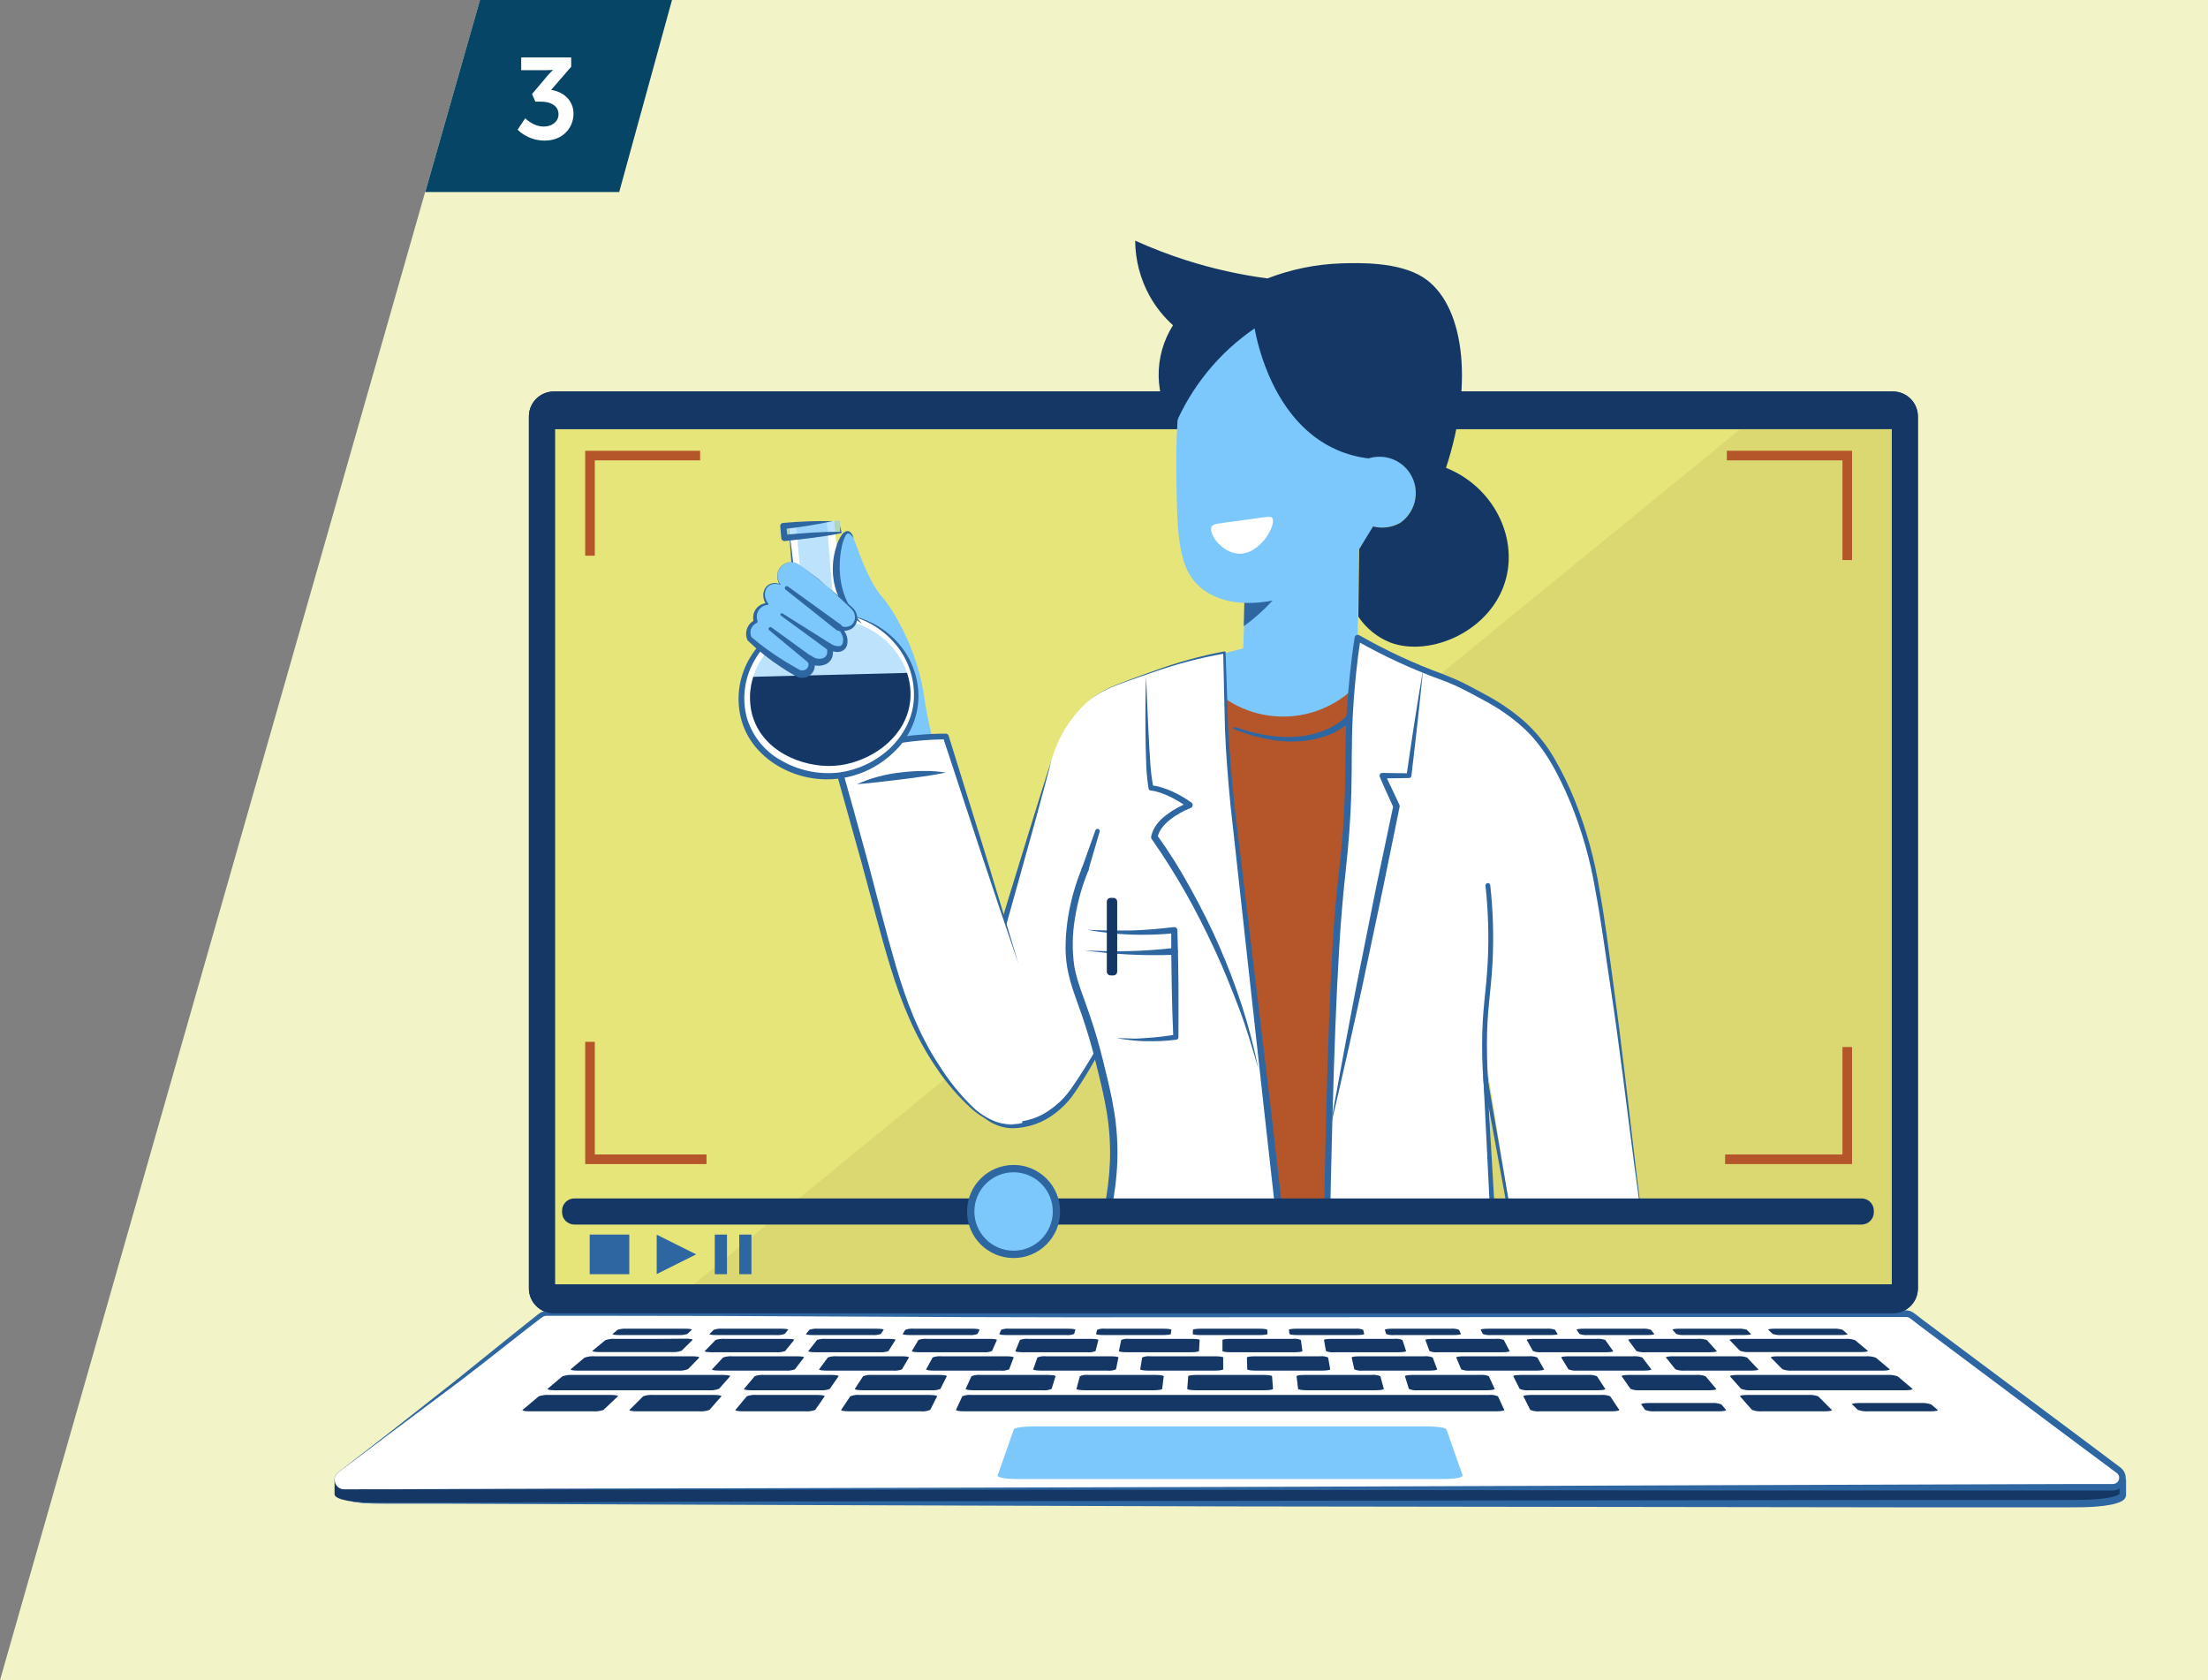 <svg width="460" height="350" viewBox="0 0 460 350" fill="none" xmlns="http://www.w3.org/2000/svg">
<rect x="0" y="0" width="460" height="350" fill="#808080" stroke="none"/>
<path d="M100 0H460V350H0L100 0Z" fill="#F3F3C8"/>
<mask id="mask0_34_34507" style="mask-type:alpha" maskUnits="userSpaceOnUse" x="0" y="0" width="460" height="350">
<path d="M100 0H460V350H0L100 0Z" fill="#F2F2F2"/>
</mask>
<g mask="url(#mask0_34_34507)">
<path d="M399.561 268.383V86.752C399.561 83.881 397.234 81.553 394.362 81.553L115.385 81.553C112.514 81.553 110.186 83.881 110.186 86.752V268.383C110.186 271.254 112.514 273.581 115.385 273.581H394.362C397.234 273.581 399.561 271.254 399.561 268.383Z" fill="#143765"/>
<path d="M394.145 89.38H115.612V267.542H394.145V89.38Z" fill="#E6E57A"/>
<path d="M144.526 267.542H394.136V89.38H362.556L144.526 267.542Z" fill="#DBD872"/>
<path d="M442.247 308.148H439.723V309.178L391.924 275.699C390.884 274.971 386.035 274.385 381.092 274.385H130.849C125.905 274.385 121.066 274.971 120.026 275.699L73.616 308.204H69.703V311.314C69.769 312.354 73.484 313.129 79.231 313.129H432.738C438.485 313.129 442.19 312.354 442.265 311.305L442.247 308.148Z" fill="#143765"/>
<path d="M69.703 308.204V311.314C69.807 311.806 70.346 312.004 70.771 312.184C71.232 312.342 71.702 312.468 72.18 312.562C73.136 312.74 74.102 312.866 75.072 312.94C76.963 313.091 78.947 313.091 80.894 313.072L92.568 313.025L115.905 312.94L162.589 312.77L255.956 312.637L349.323 312.515L396.007 312.458H419.344H431.018C432.974 312.458 434.883 312.458 436.793 312.307C437.744 312.235 438.691 312.109 439.628 311.928C440.067 311.841 440.5 311.724 440.923 311.579C441.102 311.505 441.276 311.42 441.443 311.324C441.566 311.248 441.594 311.135 441.557 311.324L442.247 310.662L441.557 311.352V308.195L442.247 308.875H439.723L440.413 308.195V309.225C440.414 309.314 440.398 309.402 440.365 309.485C440.331 309.567 440.282 309.643 440.22 309.706C440.157 309.769 440.083 309.819 440.001 309.854C439.919 309.888 439.831 309.906 439.742 309.906C439.6 309.905 439.462 309.863 439.345 309.783L405.544 286.011L397.094 280.075L392.869 277.098L391.81 276.36C391.725 276.304 391.621 276.219 391.565 276.19C391.504 276.146 391.437 276.111 391.366 276.086C391.205 276.02 391.016 275.963 390.827 275.897C390.022 275.691 389.204 275.537 388.379 275.434C384.985 275.042 381.568 274.887 378.152 274.971H367.812L285.163 274.858L202.524 274.725L161.199 274.564L140.537 274.479H130.206C128.486 274.479 126.765 274.564 125.055 274.716C124.194 274.801 123.344 274.895 122.493 275.037C121.637 275.137 120.804 275.377 120.026 275.746C120.8 275.372 121.63 275.126 122.484 275.018C123.334 274.867 124.194 274.763 125.045 274.678C126.765 274.508 128.486 274.423 130.206 274.394H140.537L161.199 274.319L202.524 274.158L285.163 274.016L367.812 273.912H378.143C381.614 273.817 385.088 273.962 388.54 274.347C389.423 274.456 390.298 274.623 391.158 274.848C391.393 274.915 391.624 274.997 391.848 275.094C391.978 275.149 392.104 275.212 392.226 275.283L392.5 275.472L393.559 276.219L397.794 279.177L406.3 285.094L440.167 308.771L439.09 309.329V308.299C439.09 308.118 439.161 307.945 439.289 307.818C439.417 307.69 439.59 307.618 439.77 307.618H442.247C442.428 307.621 442.601 307.695 442.728 307.824C442.856 307.953 442.927 308.127 442.927 308.308V311.465C442.927 311.648 442.854 311.824 442.725 311.953C442.596 312.083 442.42 312.155 442.237 312.155L442.927 311.494C442.901 311.723 442.822 311.944 442.695 312.138C442.569 312.331 442.399 312.493 442.199 312.609C441.947 312.763 441.681 312.892 441.405 312.997C440.915 313.175 440.413 313.317 439.902 313.422C438.919 313.617 437.925 313.753 436.925 313.828C434.959 313.998 432.974 313.998 431.036 313.998H419.363H396.026L349.342 313.932L255.975 313.809L162.608 313.507L115.924 313.337L92.587 313.242H80.913C78.976 313.242 77.019 313.242 75.082 313.063C74.108 312.958 73.142 312.79 72.189 312.562C71.712 312.481 71.241 312.365 70.781 312.212C70.356 312.032 69.836 311.834 69.694 311.314L69.703 308.204Z" fill="#2E66A1"/>
<path d="M71.726 310.246C71.312 310.256 70.906 310.135 70.565 309.899C70.225 309.664 69.968 309.326 69.831 308.935C69.694 308.545 69.685 308.12 69.805 307.724C69.925 307.328 70.167 306.98 70.497 306.73L93.56 289.045C99.912 284.177 106.292 278.893 112.644 274.035C112.992 273.763 113.422 273.617 113.863 273.619C151.388 273.572 188.875 273.95 226.39 273.903L397.094 273.685C397.531 273.683 397.957 273.826 398.304 274.092L441.368 306.229C441.698 306.478 441.941 306.825 442.062 307.22C442.184 307.615 442.178 308.039 442.045 308.43C441.912 308.822 441.659 309.161 441.322 309.401C440.985 309.64 440.581 309.767 440.167 309.764L71.726 310.246Z" fill="white"/>
<path d="M71.726 310.246C71.467 310.258 71.208 310.218 70.965 310.128C70.722 310.039 70.498 309.902 70.308 309.726C69.937 309.377 69.711 308.901 69.675 308.393C69.644 307.883 69.813 307.381 70.147 306.994C70.519 306.656 70.91 306.341 71.32 306.049L76.046 302.372C79.24 299.924 82.388 297.429 85.554 294.953L95.006 287.514L104.383 279.952L109.109 276.171L111.481 274.281L112.077 273.808C112.296 273.625 112.538 273.47 112.795 273.345C113.091 273.206 113.413 273.132 113.74 273.128H126.548H150.651C182.788 273.241 214.925 273.373 247.062 273.251L343.473 273.062L391.678 272.958H396.952C397.273 272.949 397.592 272.994 397.897 273.09C398.21 273.19 398.502 273.347 398.758 273.553L399.363 273.997L400.572 274.943L402.983 276.738L412.643 283.95L431.991 298.384L441.632 305.605C442.183 305.979 442.584 306.534 442.766 307.174C442.934 307.839 442.839 308.543 442.501 309.14C442.163 309.737 441.608 310.18 440.952 310.378C440.644 310.464 440.325 310.502 440.006 310.492H433.229H409.127H360.921L264.51 310.369L71.726 310.246ZM71.726 310.246L264.548 309.726L360.959 309.376L409.164 309.216L433.267 309.14H439.288H440.044C440.229 309.142 440.413 309.12 440.592 309.074C440.907 308.98 441.172 308.766 441.33 308.478C441.489 308.19 441.536 307.854 441.462 307.533C441.361 307.195 441.134 306.907 440.829 306.73L431.169 299.537L411.868 285.094L402.217 277.873L399.807 276.067L398.606 275.122L398.001 274.668C397.861 274.56 397.705 274.474 397.538 274.413C397.367 274.363 397.187 274.344 397.009 274.356H391.735H343.529L247.118 274.404C214.981 274.479 182.844 274.3 150.707 274.139L126.548 274.101H113.788C113.595 274.112 113.406 274.156 113.23 274.234C112.833 274.477 112.454 274.749 112.096 275.047L109.704 276.88L104.978 280.585C101.831 283.081 98.664 285.557 95.46 287.977L85.81 295.198C82.596 297.618 79.363 300 76.168 302.439L71.348 306.078C70.939 306.369 70.547 306.684 70.176 307.023C70.011 307.209 69.884 307.426 69.803 307.661C69.722 307.896 69.688 308.145 69.703 308.393C69.737 308.903 69.966 309.38 70.343 309.725C70.72 310.07 71.215 310.257 71.726 310.246Z" fill="#2E66A1"/>
<path d="M300.797 308.1H211.758C209.452 308.1 207.703 307.77 207.845 307.354L211.21 297.769C211.333 297.42 213.157 297.136 215.274 297.136H297.28C299.398 297.136 301.222 297.42 301.345 297.769L304.71 307.354C304.852 307.77 303.103 308.1 300.797 308.1Z" fill="#7CC7FB"/>
<path d="M134.941 286.417H119.27C118.547 286.373 117.823 286.48 117.143 286.729L114.118 289.281C113.901 289.461 114.534 289.612 115.536 289.612H147.73C148.446 289.668 149.164 289.554 149.828 289.281L152.087 286.729C152.248 286.559 151.586 286.417 150.613 286.417H134.941Z" fill="#143765"/>
<path d="M170.869 289.612H156.577C155.632 289.612 154.876 289.48 155.008 289.329L157.239 286.682C157.875 286.456 158.551 286.366 159.224 286.417H173.137C174.082 286.417 174.81 286.54 174.706 286.682L172.872 289.329C172.234 289.572 171.549 289.669 170.869 289.612Z" fill="#143765"/>
<path d="M194.007 289.612H179.716C178.771 289.612 177.995 289.48 178.09 289.329L179.82 286.682C180.423 286.456 181.068 286.366 181.71 286.417H195.624C196.569 286.417 197.325 286.54 197.249 286.682L195.917 289.329C195.312 289.573 194.657 289.67 194.007 289.612Z" fill="#143765"/>
<path d="M217.146 289.612H202.854C201.909 289.612 201.106 289.48 201.181 289.329L202.391 286.682C202.991 286.443 203.639 286.353 204.282 286.417H218.233C219.178 286.417 219.953 286.54 219.906 286.682L219.084 289.329C218.474 289.592 217.805 289.689 217.146 289.612Z" fill="#143765"/>
<path d="M263.423 289.612H249.132C248.139 289.612 247.336 289.48 247.345 289.328L247.544 286.682C247.544 286.54 248.357 286.417 249.321 286.417H263.234C264.179 286.417 265.002 286.54 265.011 286.682L265.21 289.328C265.219 289.48 264.416 289.612 263.423 289.612Z" fill="#143765"/>
<path d="M240.285 289.612H225.993C225.001 289.612 224.225 289.48 224.263 289.329L224.972 286.682C225.547 286.438 226.176 286.347 226.796 286.417H240.71C241.655 286.417 242.449 286.54 242.44 286.682L242.128 289.329C242.109 289.48 241.277 289.612 240.285 289.612Z" fill="#143765"/>
<path d="M286.562 289.612H272.27C271.325 289.612 270.446 289.48 270.437 289.329L270.115 286.682C270.115 286.54 270.881 286.417 271.845 286.417H285.758C286.379 286.347 287.007 286.438 287.583 286.682L288.291 289.329C288.339 289.48 287.554 289.612 286.562 289.612Z" fill="#143765"/>
<path d="M309.7 289.612H295.409C294.765 289.681 294.114 289.583 293.518 289.329L292.696 286.682C292.649 286.54 293.405 286.417 294.369 286.417H308.283C308.925 286.353 309.573 286.443 310.173 286.682L311.392 289.329C311.449 289.48 310.702 289.612 309.7 289.612Z" fill="#143765"/>
<path d="M332.839 289.612H318.548C317.885 289.676 317.217 289.579 316.6 289.329L315.268 286.682C315.192 286.54 315.929 286.417 316.893 286.417H330.807C331.449 286.366 332.094 286.456 332.697 286.682L334.427 289.329C334.569 289.48 333.841 289.612 332.839 289.612Z" fill="#143765"/>
<path d="M355.978 289.612H341.686C341.008 289.67 340.326 289.573 339.692 289.329L337.849 286.682C337.745 286.54 338.454 286.417 339.418 286.417H353.331C354.004 286.366 354.68 286.456 355.316 286.682L357.547 289.329C357.679 289.48 356.98 289.612 355.978 289.612Z" fill="#143765"/>
<path d="M145.669 293.998H132.72C131.68 293.998 130.981 293.866 131.151 293.705L133.987 290.869C134.662 290.629 135.38 290.533 136.095 290.586H148.713C149.715 290.586 150.424 290.709 150.282 290.869L147.806 293.705C147.123 293.954 146.394 294.053 145.669 293.998Z" fill="#143765"/>
<path d="M123.542 293.998H110.394C109.364 293.998 108.684 293.866 108.873 293.705L112.247 290.869C112.94 290.634 113.672 290.537 114.402 290.586H127.191C128.202 290.586 128.883 290.709 128.722 290.869L125.735 293.705C125.031 293.949 124.285 294.048 123.542 293.998Z" fill="#143765"/>
<path d="M167.749 293.998H154.847C153.808 293.998 153.08 293.866 153.222 293.705L155.575 290.869C156.232 290.623 156.936 290.526 157.636 290.586H170.179C171.19 290.586 171.918 290.709 171.804 290.869L169.829 293.705C169.166 293.957 168.456 294.057 167.749 293.998Z" fill="#143765"/>
<path d="M380.08 293.998H367.131C366.406 294.052 365.678 293.952 364.995 293.705L362.509 290.869C362.377 290.709 363.076 290.586 364.087 290.586H376.678C377.392 290.531 378.111 290.628 378.785 290.869L381.621 293.705C381.82 293.866 381.12 293.998 380.08 293.998Z" fill="#143765"/>
<path d="M357.963 293.998H344.815C344.105 294.059 343.391 293.959 342.726 293.705L341.932 292.561C341.818 292.391 342.556 292.268 343.577 292.268H356.545C357.254 292.207 357.968 292.307 358.634 292.561L359.579 293.705C359.721 293.865 358.993 293.998 357.963 293.998Z" fill="#143765"/>
<path d="M402.16 293.998H389.258C388.515 294.047 387.77 293.947 387.065 293.705L385.865 292.561C385.695 292.391 386.385 292.268 387.406 292.268H400.128C400.871 292.216 401.618 292.315 402.321 292.561L403.682 293.705C403.881 293.865 403.2 293.998 402.16 293.998Z" fill="#143765"/>
<path d="M191.767 293.998H176.918C175.888 293.998 175.132 293.865 175.245 293.705L177.135 290.869C177.772 290.619 178.458 290.522 179.139 290.586H193.544C194.546 290.586 195.302 290.708 195.227 290.869L193.79 293.705C193.15 293.967 192.455 294.068 191.767 293.998Z" fill="#143765"/>
<path d="M335.637 293.998H320.825C320.137 294.066 319.443 293.965 318.803 293.705L317.375 290.869C317.29 290.709 318.047 290.586 319.048 290.586H333.453C334.134 290.521 334.821 290.618 335.457 290.869L337.348 293.705C337.423 293.866 336.667 293.998 335.637 293.998Z" fill="#143765"/>
<path d="M377.613 286.417H361.904C360.959 286.417 360.269 286.559 360.43 286.729L362.689 289.281C363.353 289.554 364.071 289.668 364.787 289.612H396.981C397.983 289.612 398.616 289.461 398.398 289.281L395.374 286.729C394.695 286.478 393.97 286.371 393.247 286.417H377.613Z" fill="#143765"/>
<path d="M134.034 282.532H123.816C123.12 282.49 122.422 282.589 121.765 282.825L118.93 285.207C118.731 285.378 119.345 285.519 120.31 285.519H141.303C141.998 285.572 142.696 285.465 143.344 285.207L145.669 282.825C145.821 282.665 145.187 282.532 144.252 282.532H134.034Z" fill="#143765"/>
<path d="M186.001 285.519H172.201C171.256 285.519 170.538 285.396 170.642 285.255L172.475 282.778C173.081 282.563 173.725 282.479 174.366 282.532H187.816C188.761 282.532 189.451 282.646 189.366 282.778L187.911 285.255C187.303 285.489 186.65 285.579 186.001 285.519Z" fill="#143765"/>
<path d="M163.647 285.519H149.847C148.902 285.519 148.212 285.397 148.344 285.255L150.651 282.778C151.259 282.574 151.901 282.491 152.541 282.533H165.991C166.937 282.533 167.608 282.646 167.494 282.778L165.604 285.255C164.978 285.482 164.311 285.572 163.647 285.519Z" fill="#143765"/>
<path d="M208.355 285.519H194.546C193.601 285.519 192.864 285.397 192.949 285.255L194.3 282.778C194.885 282.56 195.512 282.476 196.134 282.533H209.584C210.529 282.533 211.238 282.646 211.182 282.778L210.236 285.255C209.642 285.502 208.995 285.593 208.355 285.519Z" fill="#143765"/>
<path d="M230.7 285.519H216.9C215.955 285.519 215.199 285.396 215.246 285.255L216.125 282.778C216.692 282.553 217.305 282.469 217.912 282.533H231.362C232.307 282.533 233.035 282.646 233.006 282.778L232.505 285.255C231.937 285.499 231.315 285.591 230.7 285.519Z" fill="#143765"/>
<path d="M275.408 285.519H261.599C260.654 285.519 259.85 285.396 259.85 285.255L259.775 282.778C259.775 282.646 260.531 282.533 261.467 282.533H274.945C275.536 282.463 276.135 282.548 276.684 282.778L277.129 285.255C277.129 285.396 276.372 285.519 275.408 285.519Z" fill="#143765"/>
<path d="M253.054 285.519H239.254C238.309 285.519 237.525 285.396 237.543 285.255L237.95 282.778C238.499 282.548 239.098 282.463 239.689 282.533H253.139C254.085 282.533 254.841 282.646 254.831 282.778V285.255C254.803 285.396 254.018 285.519 253.054 285.519Z" fill="#143765"/>
<path d="M297.753 285.519H283.953C283.338 285.589 282.716 285.498 282.148 285.255L281.599 282.778C281.599 282.646 282.308 282.533 283.244 282.533H296.685C297.292 282.469 297.904 282.553 298.471 282.778L299.417 285.255C299.454 285.396 298.717 285.519 297.753 285.519Z" fill="#143765"/>
<path d="M320.107 285.519H306.307C305.665 285.59 305.015 285.499 304.417 285.255L303.386 282.778C303.33 282.646 304.039 282.533 304.984 282.533H318.434C319.056 282.476 319.683 282.56 320.268 282.778L321.667 285.255C321.79 285.397 321.071 285.519 320.107 285.519Z" fill="#143765"/>
<path d="M342.461 285.519H328.652C328.01 285.577 327.363 285.486 326.761 285.255L325.258 282.778C325.173 282.646 325.863 282.533 326.809 282.533H340.249C340.89 282.481 341.534 282.565 342.14 282.778L344.03 285.255C344.115 285.396 343.425 285.519 342.461 285.519Z" fill="#143765"/>
<path d="M364.806 285.519H351.006C350.342 285.572 349.675 285.482 349.049 285.255L347.074 282.778C346.96 282.646 347.631 282.532 348.577 282.532H362.018C362.673 282.485 363.332 282.569 363.955 282.778L366.309 285.255C366.441 285.396 365.77 285.519 364.806 285.519Z" fill="#143765"/>
<path d="M161.521 278.109H149.233C148.288 278.109 147.692 278.005 147.825 277.882L148.694 277.013C149.303 276.813 149.946 276.736 150.585 276.786H162.778C163.666 276.786 164.309 276.89 164.205 277.013L163.458 277.882C162.835 278.092 162.175 278.169 161.521 278.109Z" fill="#143765"/>
<path d="M141.34 278.109H128.996C128.051 278.109 127.484 278.005 127.635 277.882L128.665 277.013C129.276 276.823 129.917 276.746 130.556 276.786H142.749C143.637 276.786 144.252 276.89 144.129 277.013L143.184 277.882C142.588 278.069 141.963 278.146 141.34 278.109Z" fill="#143765"/>
<path d="M181.71 278.109H169.366C168.421 278.109 167.816 278.005 167.92 277.882L168.628 277.013C169.206 276.817 169.817 276.739 170.424 276.786H182.618C183.563 276.786 184.168 276.89 184.092 277.013L183.506 277.882C182.93 278.082 182.318 278.159 181.71 278.109Z" fill="#143765"/>
<path d="M201.9 278.109H189.555C188.61 278.109 187.977 278.005 188.062 277.882L188.61 277.013C189.173 276.811 189.773 276.734 190.368 276.786H202.561C203.45 276.786 204.13 276.89 204.064 277.013L203.648 277.882C203.089 278.085 202.492 278.163 201.9 278.109Z" fill="#143765"/>
<path d="M242.269 278.109H229.916C228.97 278.109 228.309 278.005 228.347 277.882L228.564 277.013C229.095 276.803 229.669 276.725 230.237 276.786H242.44C243.328 276.786 244.037 276.89 244.028 277.013L243.924 277.882C243.914 278.005 243.167 278.109 242.269 278.109Z" fill="#143765"/>
<path d="M222.08 278.109H209.726C208.781 278.109 208.138 278.005 208.195 277.882L208.582 277.013C209.127 276.806 209.713 276.728 210.293 276.786H222.486C223.432 276.786 224.074 276.89 224.036 277.013L223.781 277.882C223.24 278.09 222.657 278.168 222.08 278.109Z" fill="#143765"/>
<path d="M262.45 278.109H250.105C249.16 278.109 248.479 278.005 248.489 277.882L248.546 277.013C248.546 276.89 249.283 276.786 250.181 276.786H262.374C263.319 276.786 264 276.89 264.009 277.013L264.066 277.882C264.075 278.005 263.357 278.109 262.45 278.109Z" fill="#143765"/>
<path d="M282.639 278.109H270.285C269.387 278.109 268.641 278.005 268.631 277.882L268.527 277.013C268.527 276.89 269.227 276.786 270.115 276.786H282.318C282.886 276.725 283.46 276.803 283.991 277.013L284.208 277.882C284.246 278.005 283.537 278.109 282.639 278.109Z" fill="#143765"/>
<path d="M302.819 278.109H290.475C289.898 278.17 289.314 278.092 288.774 277.882L288.509 277.013C288.509 276.89 289.161 276.786 290.059 276.786H302.252C302.835 276.729 303.424 276.807 303.972 277.013L304.351 277.882C304.407 278.005 303.727 278.109 302.819 278.109Z" fill="#143765"/>
<path d="M323.009 278.109H310.655C310.066 278.164 309.471 278.087 308.916 277.882L308.491 277.012C308.424 276.89 309.105 276.786 309.993 276.786H322.205C322.798 276.734 323.395 276.811 323.954 277.012L324.502 277.882C324.578 278.005 323.907 278.109 323.009 278.109Z" fill="#143765"/>
<path d="M343.189 278.109H330.845C330.24 278.161 329.631 278.083 329.058 277.882L328.472 277.013C328.387 276.89 329.039 276.786 329.937 276.786H342.13C342.738 276.738 343.349 276.815 343.926 277.013L344.635 277.882C344.739 278.005 344.096 278.109 343.189 278.109Z" fill="#143765"/>
<path d="M363.369 278.109H351.025C350.408 278.155 349.787 278.078 349.201 277.882L348.444 277.013C348.34 276.89 348.983 276.786 349.872 276.786H362.065C362.688 276.742 363.314 276.819 363.908 277.013L364.778 277.882C364.91 278.005 364.277 278.109 363.369 278.109Z" fill="#143765"/>
<path d="M383.559 278.109H371.214C370.576 278.152 369.934 278.075 369.324 277.882L368.379 277.013C368.256 276.89 368.87 276.786 369.759 276.786H381.961C382.6 276.746 383.241 276.823 383.852 277.013L384.882 277.882C385.071 278.005 384.457 278.109 383.559 278.109Z" fill="#143765"/>
<path d="M379.542 282.532H370.354C369.409 282.532 368.785 282.665 368.946 282.825L371.309 285.207C371.96 285.465 372.661 285.571 373.36 285.519H392.264C393.209 285.519 393.843 285.378 393.644 285.207L390.808 282.825C390.152 282.589 389.454 282.49 388.757 282.532H379.542Z" fill="#143765"/>
<path d="M137.957 278.903H128.07C127.403 278.86 126.734 278.953 126.104 279.177L123.457 281.37C123.268 281.521 123.873 281.653 124.809 281.653H140.017C140.691 281.699 141.368 281.603 142.002 281.37L144.271 279.139C144.431 278.988 143.817 278.865 142.909 278.865L137.957 278.903Z" fill="#143765"/>
<path d="M183.26 281.691H169.905C168.959 281.691 168.298 281.578 168.402 281.445L170.216 279.13C170.806 278.932 171.43 278.855 172.05 278.903H185.066C186.011 278.903 186.644 279.007 186.559 279.13L185.094 281.445C184.508 281.659 183.882 281.743 183.26 281.691Z" fill="#143765"/>
<path d="M161.634 281.691H148.288C147.342 281.691 146.7 281.578 146.832 281.445L149.091 279.13C149.702 278.937 150.343 278.86 150.981 278.903H163.997C164.942 278.903 165.557 279.007 165.453 279.13L163.562 281.445C162.944 281.662 162.287 281.746 161.634 281.691Z" fill="#143765"/>
<path d="M204.858 281.691H191.512C190.567 281.691 189.896 281.578 189.971 281.446L191.342 279.13C191.914 278.927 192.523 278.85 193.128 278.903H206.144C207.089 278.903 207.741 279.007 207.684 279.13L206.664 281.446C206.089 281.666 205.471 281.75 204.858 281.691Z" fill="#143765"/>
<path d="M226.475 281.691H213.129C212.184 281.691 211.484 281.578 211.541 281.446L212.486 279.13C213.041 278.922 213.636 278.844 214.225 278.903H227.241C228.186 278.903 228.857 279.007 228.829 279.13L228.243 281.446C227.684 281.677 227.076 281.762 226.475 281.691Z" fill="#143765"/>
<path d="M269.709 281.691H256.362C255.417 281.691 254.671 281.578 254.68 281.445V279.13C254.68 279.007 255.417 278.903 256.334 278.903H269.35C269.917 278.838 270.493 278.916 271.023 279.13L271.335 281.445C271.382 281.578 270.645 281.691 269.709 281.691Z" fill="#143765"/>
<path d="M248.092 281.691H234.746C233.8 281.691 233.082 281.578 233.11 281.446L233.583 279.13C234.123 278.917 234.707 278.84 235.284 278.903H248.3C249.245 278.903 249.935 279.007 249.926 279.13L249.793 281.446C249.784 281.578 249.028 281.691 248.092 281.691Z" fill="#143765"/>
<path d="M291.326 281.691H277.979C277.388 281.759 276.789 281.674 276.24 281.446L275.834 279.13C275.834 279.007 276.524 278.903 277.441 278.903H290.456C291.039 278.844 291.628 278.922 292.176 279.13L292.932 281.446C292.98 281.578 292.252 281.691 291.326 281.691Z" fill="#143765"/>
<path d="M312.933 281.691H299.587C298.983 281.753 298.374 281.669 297.81 281.446L296.95 279.13C296.902 279.007 297.602 278.903 298.519 278.903H311.525C312.123 278.848 312.727 278.925 313.292 279.13L314.502 281.446C314.568 281.578 313.869 281.691 312.933 281.691Z" fill="#143765"/>
<path d="M334.55 281.691H321.204C320.585 281.748 319.961 281.664 319.379 281.446L318.075 279.13C317.999 279.007 318.68 278.903 319.597 278.903H332.603C333.217 278.852 333.835 278.93 334.418 279.13L336.072 281.446C336.166 281.578 335.486 281.691 334.55 281.691Z" fill="#143765"/>
<path d="M356.167 281.691H342.82C342.18 281.745 341.535 281.661 340.93 281.445L339.219 279.13C339.125 279.007 339.777 278.903 340.684 278.903H353.681C354.32 278.854 354.962 278.931 355.571 279.13L357.66 281.445C357.755 281.578 357.102 281.691 356.167 281.691Z" fill="#143765"/>
<path d="M370.647 278.903H361.743C360.798 278.903 360.222 279.026 360.363 279.177L362.471 281.37C363.099 281.603 363.769 281.699 364.437 281.653H387.746C388.691 281.653 389.287 281.521 389.098 281.37L386.479 279.177C385.846 278.955 385.174 278.861 384.504 278.903H370.647Z" fill="#143765"/>
<path d="M311.648 293.998H200.907C199.868 293.998 199.092 293.865 199.168 293.705L200.472 290.869C201.091 290.612 201.763 290.514 202.429 290.586H310.126C310.791 290.514 311.464 290.612 312.082 290.869L313.387 293.705C313.462 293.865 312.687 293.998 311.648 293.998Z" fill="#143765"/>
<path d="M283.216 102.32C283.096 112.503 282.976 122.682 282.857 132.859C284.5 134.197 286.269 135.372 288.14 136.366C289.063 136.857 290.009 137.302 290.976 137.699C290.976 139.088 290.626 147.926 283.414 153.767C280.369 156.198 276.693 157.71 272.818 158.125C266.423 156.881 260.59 153.633 256.164 148.852C253.212 145.591 251.017 141.718 249.737 137.51L259.009 135.052L259.765 114.05L283.216 102.32Z" fill="#7CC7FB"/>
<path d="M259.34 121.158C260.55 120.893 261.816 120.571 263.121 120.212C265.735 119.427 268.28 118.428 270.73 117.225C269.18 120.1 267.275 122.768 265.058 125.165C263.265 127.128 261.272 128.898 259.113 130.449L259.34 121.158Z" fill="#2E66A1"/>
<path d="M284.114 141.082C282.266 143.447 279.941 145.395 277.289 146.799C274.637 148.203 271.719 149.032 268.725 149.23C265.731 149.429 262.728 148.994 259.914 147.953C257.1 146.913 254.537 145.289 252.393 143.19C257.434 182.889 262.494 222.587 267.573 262.286L276.354 262.22C282.195 230.562 288.027 198.91 293.849 167.265L284.114 141.082Z" fill="#B5562A"/>
<path d="M281.76 149.93C280.152 151.488 278.214 152.663 276.089 153.37C274.018 154.06 271.853 154.426 269.671 154.457H268.055L266.438 154.315L265.635 154.24L264.841 154.098L263.262 153.814C262.213 153.578 261.183 153.285 260.153 153.011L257.128 151.952C257.094 151.942 257.063 151.924 257.036 151.901C257.009 151.878 256.987 151.85 256.971 151.818C256.955 151.786 256.946 151.752 256.943 151.716C256.941 151.681 256.946 151.645 256.958 151.612C256.981 151.548 257.029 151.495 257.091 151.465C257.153 151.435 257.224 151.43 257.289 151.451L260.313 152.397C261.334 152.623 262.355 152.888 263.385 153.077L264.945 153.294L265.72 153.408L266.495 153.455L268.064 153.54L269.624 153.484C271.686 153.387 273.721 152.969 275.654 152.245C276.608 151.88 277.523 151.421 278.386 150.875C279.227 150.351 279.994 149.715 280.664 148.984L280.711 148.928C280.839 148.786 281.019 148.7 281.21 148.69C281.401 148.679 281.588 148.744 281.732 148.871C281.803 148.934 281.861 149.01 281.903 149.096C281.944 149.182 281.968 149.275 281.973 149.369C281.979 149.464 281.965 149.56 281.933 149.649C281.902 149.739 281.852 149.821 281.788 149.892L281.76 149.93Z" fill="#2E66A1"/>
<path d="M219.178 157.992C213.891 176.046 208.601 194.096 203.308 212.143C197.854 221.217 201.796 231.416 207.958 233.769C212.76 235.66 219.707 232.985 223.781 226.794C229.639 218.275 234.04 208.843 236.806 198.882C239.793 188.012 242.014 179.978 238.044 171.934C233.252 162.274 222.666 158.947 219.178 157.992Z" fill="white"/>
<path d="M219.178 157.992C217.997 162.548 216.739 167.076 215.511 171.622L211.73 185.205C210.463 189.732 209.206 194.269 207.892 198.778L203.941 212.37C203.925 212.423 203.903 212.473 203.875 212.521C202.344 215.1 201.504 218.03 201.437 221.028C201.414 222.51 201.592 223.989 201.966 225.423C202.358 226.847 202.967 228.202 203.771 229.44C204.515 230.687 205.554 231.731 206.797 232.481C208.04 233.231 209.448 233.664 210.898 233.741C213.879 233.726 216.773 232.73 219.131 230.905C220.35 230.024 221.444 228.981 222.382 227.805C223.328 226.633 224.159 225.319 225.01 224.024C226.699 221.447 228.274 218.788 229.736 216.047C231.163 213.315 232.505 210.527 233.687 207.663C234.868 204.799 235.899 201.888 236.816 198.92C235.315 204.958 233.169 210.817 230.417 216.396C229.037 219.185 227.524 221.916 225.88 224.554C225.048 225.877 224.235 227.181 223.28 228.476C222.308 229.75 221.17 230.888 219.896 231.86C217.326 233.882 214.159 234.996 210.889 235.026C209.216 234.992 207.584 234.509 206.163 233.628C204.758 232.755 203.564 231.584 202.665 230.196C201.767 228.841 201.082 227.355 200.633 225.792C200.216 224.226 200.01 222.611 200.019 220.99C200.116 217.754 201.051 214.598 202.732 211.831L202.656 211.982L206.682 198.466C208.006 193.957 209.405 189.468 210.775 184.968L214.925 171.48C216.342 167 217.694 162.472 219.178 157.992Z" fill="#2E66A1"/>
<path d="M179.007 158.124C177.901 157.037 176.89 156.036 175.992 155.109C175.094 154.183 173.988 153.077 172.816 151.839C172.06 151.054 171.407 150.355 170.925 149.807C171.354 132.793 172.538 124.188 174.479 123.993C175.15 123.927 175.907 124.882 176.767 126.829C174.591 123.771 173.615 120.02 174.026 116.29C174.338 114.106 175.377 110.845 176.634 110.826C177.891 110.807 178.355 114.494 180.926 119.796C183.326 124.759 184.101 123.842 187.003 129.163C189.6 133.75 191.406 138.741 192.344 143.927C192.523 145.043 192.712 146.602 193.223 149.173C193.809 152.179 194.452 154.618 194.905 156.234L179.007 158.124Z" fill="#7CC7FB"/>
<path d="M197.051 153.417C193.833 153.438 190.621 153.687 187.438 154.164C182.849 154.854 178.345 156.02 173.997 157.642C175.5 162.822 177.466 169.713 179.668 177.851C185.803 200.678 188.034 212.2 196.9 224.364C202.004 231.368 206.219 234.365 210.52 234.289C211.348 234.277 212.171 234.156 212.968 233.93L212.184 200.772C207.13 184.987 202.086 169.202 197.051 153.417Z" fill="white"/>
<path d="M212.174 200.772L208.176 189.004L204.234 177.218L196.455 153.588L197.051 154.013C189.257 154.084 181.537 155.527 174.243 158.276L174.659 157.435C176.738 164.725 178.771 172.025 180.755 179.335C182.703 186.66 184.536 194.014 186.654 201.254C188.771 208.495 191.474 215.584 195.633 221.879C197.623 225.08 199.998 228.025 202.703 230.65C204.068 231.948 205.673 232.966 207.429 233.646C209.209 234.295 211.144 234.388 212.978 233.911C211.147 234.488 209.184 234.488 207.354 233.911C205.544 233.269 203.878 232.28 202.448 231C199.618 228.437 197.121 225.528 195.019 222.342C190.69 216.047 187.797 208.882 185.567 201.642C183.336 194.401 181.502 187.019 179.498 179.722L173.383 157.86C173.338 157.692 173.357 157.513 173.435 157.358C173.514 157.203 173.647 157.082 173.808 157.019C181.248 154.273 189.111 152.852 197.041 152.822C197.172 152.824 197.299 152.867 197.405 152.945C197.51 153.023 197.588 153.132 197.627 153.257L205 176.972L208.611 188.863L212.174 200.772Z" fill="#2E66A1"/>
<path d="M255.55 152.056C255.181 145.26 255.096 139.655 255.077 135.922C250.257 136.797 245.515 138.061 240.899 139.702C233.394 142.368 229.556 143.54 226.532 146.234C221.248 150.894 216.872 159.467 218.715 168.531C219.774 173.392 222.349 177.79 226.069 181.093C223.98 186.124 222.842 191.498 222.713 196.944C222.581 204.733 225.643 207.54 228.895 220.678C230.379 226.652 231.541 231.217 231.91 236.747C232.401 245.458 230.971 254.17 227.723 262.267H267.554C263.017 221.378 259.69 191.793 257.846 177.265C257.402 173.616 256.211 164.448 255.55 152.056Z" fill="white"/>
<path d="M226.74 181.348C225.438 184.513 224.508 187.818 223.97 191.197C223.382 194.542 223.331 197.959 223.819 201.32C224.405 204.619 225.804 207.814 226.91 211.122C228.06 214.426 229.045 217.786 229.859 221.189C230.691 224.563 231.541 227.956 232.099 231.435C232.67 234.914 232.898 238.44 232.78 241.964C232.485 249.01 231.018 255.958 228.441 262.522L227.723 261.473H267.554L266.826 262.296L263.3 230.745L259.822 199.222L256.344 167.652C255.843 162.378 255.398 157.094 255.2 151.801L254.831 135.922L255.105 136.148C250.092 137.018 245.16 138.305 240.36 139.995C237.959 140.837 235.54 141.631 233.167 142.538C230.765 143.37 228.526 144.614 226.551 146.215C228.517 144.576 230.757 143.297 233.167 142.434C235.53 141.489 237.893 140.648 240.332 139.778C245.121 138.007 250.05 136.641 255.068 135.695C255.097 135.688 255.127 135.687 255.157 135.693C255.186 135.698 255.214 135.71 255.239 135.726C255.264 135.743 255.285 135.765 255.301 135.791C255.317 135.816 255.328 135.845 255.332 135.874L255.88 151.725C256.164 157 256.599 162.274 257.147 167.529L260.928 199.042L264.709 230.574L268.329 262.163C268.35 262.356 268.295 262.549 268.174 262.702C268.054 262.854 267.879 262.952 267.686 262.976H267.591H227.761C227.555 262.976 227.358 262.894 227.212 262.749C227.067 262.604 226.985 262.407 226.985 262.201C226.985 262.107 227.004 262.013 227.042 261.927C229.548 255.525 230.966 248.749 231.239 241.879C231.351 238.456 231.127 235.031 230.568 231.652C230.02 228.268 229.169 224.913 228.337 221.538C227.505 218.164 226.56 214.875 225.435 211.604C224.311 208.334 222.959 205.111 222.335 201.547C222.04 199.78 221.932 197.987 222.014 196.197C222.078 194.43 222.251 192.669 222.534 190.923C223.109 187.436 224.083 184.027 225.435 180.762C225.519 180.601 225.66 180.476 225.83 180.413C226.001 180.35 226.189 180.354 226.357 180.422C226.525 180.491 226.662 180.62 226.74 180.785C226.818 180.949 226.831 181.137 226.778 181.31L226.74 181.348Z" fill="#2E66A1"/>
<path d="M343.312 262.532C340.259 242.569 338.406 221.954 335.353 202.039C333.406 187.407 331.506 176.773 328.529 169.183C324.37 158.578 320.967 154.117 317.186 150.705C313.651 147.548 310.069 145.705 306.024 143.549C301.175 140.978 298.528 140.591 291.987 137.576C288.008 135.685 284.86 134.022 282.866 132.85C282.393 135.997 281.76 140.761 281.363 146.593C280.891 153.559 281.051 157.642 280.938 163.172C280.749 173.465 279.785 180.28 279.265 185.413C278.32 194.95 277.11 215.111 276.363 262.192H270.852H311.496C310.992 249.318 310.494 236.444 310.003 223.571C312.063 236.425 314.127 249.277 316.194 262.125C326.166 262.286 333.283 262.409 343.312 262.532Z" fill="white"/>
<path d="M343.312 262.532C341.28 249.734 339.748 236.87 338.085 224.034C337.244 217.616 336.384 211.198 335.401 204.799C334.418 198.4 333.605 191.982 332.395 185.63C331.349 179.267 329.586 173.042 327.139 167.076C324.644 161.178 321.667 155.308 316.818 151.121C314.399 149.031 311.744 147.232 308.906 145.761C307.498 144.996 306.071 144.221 304.634 143.502C303.197 142.784 301.742 142.169 300.239 141.612C294.108 139.385 288.176 136.643 282.507 133.417L283.452 132.954C282.649 138.266 282.11 143.625 281.826 149.022C281.543 154.419 281.675 159.779 281.524 165.204C281.373 170.63 280.947 176.036 280.352 181.414C279.756 186.793 279.321 192.124 279 197.483C278.357 208.249 277.989 219.043 277.677 229.837C277.365 240.632 277.138 251.416 276.949 262.211C276.949 262.379 276.882 262.54 276.764 262.658C276.645 262.777 276.484 262.844 276.316 262.844H270.805V261.568L311.449 261.662L310.91 262.239L309.02 224.185C309.015 224.132 309.02 224.078 309.037 224.027C309.053 223.976 309.08 223.93 309.116 223.89C309.151 223.85 309.195 223.818 309.243 223.795C309.292 223.773 309.345 223.761 309.398 223.76C309.497 223.753 309.595 223.783 309.673 223.844C309.752 223.905 309.805 223.993 309.823 224.09L316.374 262.097L316.185 261.936L343.312 262.532ZM343.312 262.532L316.137 262.362C316.092 262.362 316.047 262.346 316.013 262.317C315.978 262.287 315.955 262.246 315.948 262.201L308.973 224.27L309.785 224.185L311.988 262.211C311.993 262.354 311.943 262.494 311.848 262.601C311.753 262.708 311.62 262.775 311.477 262.787L270.834 262.882C270.666 262.882 270.505 262.815 270.386 262.696C270.267 262.577 270.2 262.416 270.2 262.248C270.2 262.08 270.267 261.917 270.385 261.797C270.504 261.677 270.665 261.608 270.834 261.606L276.344 261.558L275.701 262.192C275.862 251.397 276.061 240.594 276.354 229.799C276.647 219.005 276.987 208.202 277.601 197.398C277.923 192.01 278.348 186.594 278.991 181.235C279.633 175.876 280.03 170.516 280.191 165.166C280.352 159.816 280.191 154.382 280.531 148.956C280.872 143.531 281.391 138.143 282.214 132.784C282.225 132.7 282.253 132.62 282.296 132.547C282.339 132.475 282.397 132.411 282.464 132.361C282.532 132.311 282.609 132.275 282.691 132.255C282.773 132.235 282.858 132.231 282.942 132.245C283.022 132.254 283.099 132.28 283.168 132.32C288.766 135.525 294.625 138.247 300.683 140.459C302.195 141.045 303.708 141.687 305.182 142.425C306.657 143.162 308.018 143.937 309.492 144.722C312.396 146.254 315.111 148.119 317.583 150.279C320.033 152.493 322.124 155.072 323.784 157.926C325.425 160.748 326.859 163.686 328.075 166.716C330.499 172.763 332.234 179.063 333.245 185.498C334.418 191.887 335.202 198.324 336.081 204.723C336.96 211.122 337.773 217.569 338.529 224.005C340.07 236.832 341.44 249.715 343.312 262.532Z" fill="#2E66A1"/>
<path d="M238.772 140.865C238.933 144.75 239.056 148.635 239.273 152.51C239.377 154.448 239.462 156.385 239.604 158.323C239.698 160.226 239.923 162.121 240.275 163.994L239.774 163.597C240.571 163.661 241.358 163.82 242.118 164.07C242.854 164.296 243.574 164.571 244.273 164.892C244.973 165.204 245.644 165.573 246.315 165.951C246.986 166.329 247.61 166.754 248.205 167.18C248.301 167.244 248.378 167.334 248.426 167.438C248.475 167.543 248.494 167.659 248.481 167.774C248.469 167.889 248.425 167.999 248.355 168.09C248.284 168.182 248.19 168.253 248.082 168.295C247.315 168.605 246.566 168.961 245.842 169.363C245.123 169.769 244.434 170.227 243.782 170.733C243.144 171.223 242.575 171.795 242.09 172.435C241.628 173.034 241.305 173.728 241.145 174.467L241.022 173.928C243.639 177.55 246.016 181.339 248.139 185.271C250.294 189.165 252.298 193.154 254.075 197.228C255.852 201.301 257.431 205.479 258.801 209.714C260.158 213.945 261.276 218.249 262.147 222.606C260.909 218.343 259.671 214.1 258.092 209.96C256.514 205.82 254.878 201.717 253.007 197.719C251.135 193.721 249.16 189.77 246.977 185.932C244.793 182.095 242.449 178.371 239.925 174.77C239.874 174.696 239.839 174.613 239.821 174.525C239.803 174.437 239.803 174.347 239.821 174.259C240.028 173.309 240.444 172.418 241.041 171.65C241.605 170.935 242.263 170.299 242.997 169.76C243.707 169.212 244.459 168.722 245.247 168.295C246.028 167.864 246.836 167.485 247.667 167.161L247.534 168.229C246.929 167.803 246.324 167.406 245.701 167.028C245.077 166.65 244.434 166.3 243.81 165.998C243.186 165.696 242.496 165.403 241.816 165.166C241.16 164.932 240.483 164.768 239.793 164.675H239.717C239.612 164.663 239.514 164.618 239.436 164.547C239.357 164.476 239.304 164.381 239.283 164.278C238.975 162.326 238.804 160.355 238.772 158.38C238.697 156.433 238.652 154.485 238.64 152.538C238.602 148.644 238.621 144.75 238.772 140.865Z" fill="#2E66A1"/>
<path d="M296.477 139.457C296.127 143.162 295.702 146.858 295.314 150.553C294.927 154.249 294.464 157.945 294.038 161.641C294.025 161.758 293.97 161.866 293.883 161.946C293.796 162.026 293.684 162.072 293.566 162.075L288.036 162.161L288.566 161.329C289.577 163.427 290.551 165.544 291.543 167.652C291.596 167.774 291.612 167.909 291.59 168.04L288.178 184.76L284.662 201.434C283.518 207.001 282.242 212.54 281.023 218.088C280.393 220.867 279.763 223.64 279.132 226.406C278.499 229.176 277.856 231.945 277.185 234.705C277.648 231.869 278.131 229.1 278.66 226.302C279.189 223.504 279.662 220.716 280.201 217.918C281.269 212.341 282.28 206.746 283.424 201.188L286.77 184.467L290.286 167.794V168.181C289.341 166.064 288.339 163.956 287.45 161.82C287.419 161.751 287.401 161.676 287.399 161.6C287.397 161.523 287.41 161.447 287.437 161.376C287.464 161.305 287.505 161.24 287.558 161.185C287.611 161.13 287.673 161.085 287.743 161.055C287.822 161.025 287.905 161.009 287.989 161.007L293.518 161.092L293.027 161.527C293.575 157.85 294.095 154.164 294.672 150.497C295.248 146.829 295.844 143.124 296.477 139.457Z" fill="#2E66A1"/>
<path d="M197.07 160.941C193.96 161.584 190.898 161.953 187.816 162.359L183.204 162.898C181.663 163.068 180.122 163.257 178.534 163.361C181.421 162.071 184.492 161.245 187.637 160.913C189.205 160.719 190.783 160.615 192.363 160.601C193.939 160.579 195.513 160.692 197.07 160.941Z" fill="#2E66A1"/>
<path d="M225.388 180.857L228.224 172.936C228.269 172.831 228.352 172.747 228.456 172.7C228.56 172.652 228.677 172.645 228.786 172.679C228.895 172.713 228.988 172.786 229.046 172.884C229.104 172.982 229.125 173.098 229.103 173.21L226.74 181.291C226.714 181.383 226.67 181.468 226.611 181.542C226.552 181.617 226.479 181.679 226.396 181.725C226.313 181.771 226.222 181.8 226.127 181.811C226.033 181.822 225.938 181.814 225.846 181.788C225.755 181.762 225.67 181.718 225.596 181.659C225.521 181.6 225.459 181.527 225.413 181.444C225.367 181.361 225.338 181.27 225.327 181.175C225.316 181.081 225.324 180.986 225.35 180.895L225.388 180.857Z" fill="#2E66A1"/>
<path d="M226.551 193.683C228.063 193.759 229.566 193.825 231.078 193.834C232.591 193.844 234.093 193.834 235.596 193.834C238.602 193.74 241.589 193.494 244.566 193.126C244.737 193.104 244.908 193.15 245.045 193.255C245.181 193.359 245.271 193.513 245.294 193.683V193.768C245.398 197.483 245.483 201.198 245.511 204.922C245.54 208.646 245.511 212.351 245.511 216.075C245.512 216.201 245.466 216.323 245.383 216.417C245.299 216.512 245.183 216.572 245.058 216.586C242.989 216.845 240.904 216.949 238.819 216.897C237.78 216.897 236.74 216.803 235.71 216.699C234.679 216.595 233.649 216.425 232.628 216.274C233.668 216.274 234.698 216.274 235.719 216.34C236.74 216.406 237.78 216.293 238.801 216.226C240.844 216.104 242.88 215.868 244.897 215.517L244.434 216.066C244.27 212.342 244.16 208.624 244.103 204.912C244.028 201.198 243.999 197.473 243.999 193.759L244.727 194.402C241.693 194.704 238.643 194.799 235.596 194.685C234.084 194.638 232.562 194.524 231.059 194.354C229.556 194.184 228.035 193.976 226.551 193.683Z" fill="#2E66A1"/>
<path d="M244.699 198.891C238.382 199.14 232.055 198.824 225.795 197.946C232.056 198.352 238.342 198.193 244.576 197.473C244.766 197.452 244.957 197.507 245.107 197.627C245.257 197.747 245.353 197.921 245.374 198.111C245.396 198.302 245.341 198.493 245.221 198.643C245.101 198.793 244.927 198.889 244.736 198.91L244.699 198.891Z" fill="#2E66A1"/>
<path d="M231.39 203.192H231.948C232.392 203.192 232.751 202.832 232.751 202.388V187.842C232.751 187.398 232.392 187.038 231.948 187.038H231.39C230.946 187.038 230.587 187.398 230.587 187.842V202.388C230.587 202.832 230.946 203.192 231.39 203.192Z" fill="#143765"/>
<path d="M154.753 148.597C153.193 140.761 157.967 132.358 166.284 129.305L164.328 109.456L173.78 108.511L175.67 127.963C184.536 129.211 190.992 136.725 190.879 145.033C190.746 154.353 182.372 160.667 174.564 161.565C166.417 162.529 156.577 157.822 154.753 148.597Z" fill="white"/>
<path d="M175.699 127.982C179.944 128.472 183.875 130.459 186.786 133.587C189.754 136.744 191.387 140.927 191.342 145.26C191.296 147.439 190.807 149.586 189.905 151.57C189.003 153.554 187.707 155.334 186.096 156.801C182.939 159.82 178.88 161.723 174.539 162.218C170.199 162.713 165.815 161.773 162.059 159.542C160.179 158.439 158.516 157 157.154 155.298C155.802 153.576 154.835 151.584 154.318 149.457C153.302 145.178 154.016 140.671 156.303 136.914C158.556 133.202 162.027 130.385 166.124 128.946L165.868 129.343C165.575 126.035 165.311 122.726 165.056 119.409C164.8 116.091 164.526 112.792 164.299 109.456C164.725 112.755 165.112 116.072 165.5 119.362C165.887 122.651 166.284 125.978 166.644 129.267C166.652 129.353 166.632 129.438 166.588 129.511C166.544 129.585 166.477 129.642 166.398 129.674C162.539 131.134 159.305 133.886 157.248 137.462C155.17 140.989 154.543 145.184 155.5 149.164C156.022 151.113 156.933 152.936 158.177 154.524C159.421 156.113 160.973 157.434 162.74 158.408C166.275 160.46 170.363 161.355 174.432 160.97C178.502 160.499 182.316 158.744 185.321 155.96C186.803 154.575 188.026 152.936 188.931 151.12C189.834 149.294 190.337 147.296 190.406 145.26C190.536 141.099 189.08 137.045 186.332 133.918C183.583 130.767 179.824 128.668 175.699 127.982Z" fill="#2E66A1"/>
<path opacity="0.5" d="M156.634 148.587C154.819 141.253 159.469 132.973 167.683 130.317L165.868 109.342L172.249 108.719L173.874 129.012C183.326 129.551 190.189 137.425 189.669 145.468C189.139 153.748 181.001 159.098 173.77 159.561C167.192 159.949 158.59 156.47 156.634 148.587Z" fill="#7CC7FB"/>
<path d="M156.634 148.587C158.59 156.47 167.173 159.93 173.77 159.523C181.001 159.06 189.139 153.71 189.669 145.43C189.77 143.649 189.53 141.865 188.96 140.175L156.936 140.988C156.145 143.446 156.041 146.074 156.634 148.587Z" fill="#143765"/>
<path opacity="0.5" d="M163.43 112.08L175.188 110.921L174.94 108.409L163.182 109.569L163.43 112.08Z" fill="#7CC7FB"/>
<path d="M173.544 108.548C170.14 109.281 166.702 109.836 163.241 110.212L163.817 109.513L164.082 112.017L163.354 111.422C165.32 111.233 167.277 111.072 169.252 110.949C171.228 110.826 173.184 110.76 175.169 110.77L175.028 110.94C175.028 110.477 175.028 109.995 175.028 109.541C175.132 109.995 175.235 110.486 175.321 110.911C175.325 110.93 175.325 110.949 175.321 110.968C175.318 110.987 175.311 111.005 175.3 111.021C175.289 111.037 175.276 111.05 175.26 111.061C175.244 111.071 175.226 111.078 175.207 111.082C173.317 111.479 171.322 111.781 169.366 112.027C167.409 112.273 165.453 112.509 163.496 112.707C163.322 112.726 163.147 112.675 163.011 112.565C162.875 112.455 162.787 112.295 162.768 112.121L162.551 109.607C162.538 109.441 162.591 109.276 162.699 109.148C162.807 109.021 162.961 108.941 163.127 108.927C166.591 108.626 170.067 108.5 173.544 108.548Z" fill="#2E66A1"/>
<path d="M177.873 112.121C177.632 111.74 177.309 111.417 176.927 111.176C176.578 111.006 176.341 111.271 176.115 111.658C175.717 112.484 175.44 113.363 175.292 114.267C174.937 116.097 174.845 117.969 175.018 119.825C175.176 121.671 175.646 123.476 176.408 125.165C177.211 126.889 178.269 128.482 179.546 129.891C177.832 128.855 176.405 127.405 175.396 125.676C174.37 123.922 173.743 121.962 173.562 119.938C173.379 117.925 173.594 115.895 174.196 113.965C174.464 112.983 174.906 112.058 175.5 111.233C175.686 111.005 175.922 110.824 176.19 110.704C176.343 110.63 176.515 110.603 176.683 110.627C176.851 110.65 177.008 110.723 177.135 110.836C177.495 111.188 177.75 111.633 177.873 112.121Z" fill="#2E66A1"/>
<path d="M166.029 117.32C165.438 117.068 164.781 117.017 164.159 117.176C163.536 117.335 162.984 117.695 162.586 118.2C162.189 118.705 161.97 119.326 161.961 119.969C161.953 120.611 162.157 121.238 162.541 121.753C162.128 121.577 161.677 121.512 161.231 121.563C160.786 121.615 160.361 121.781 159.999 122.046C159.511 122.546 159.225 123.208 159.195 123.906C159.166 124.603 159.395 125.287 159.838 125.827C159.439 125.859 159.051 125.973 158.698 126.161C158.345 126.35 158.035 126.609 157.787 126.923C157.523 127.296 157.349 127.724 157.279 128.175C157.208 128.626 157.243 129.087 157.381 129.523C157.048 129.661 156.748 129.867 156.499 130.127C156.25 130.388 156.058 130.697 155.934 131.035C155.819 131.368 155.771 131.722 155.794 132.074C155.817 132.426 155.909 132.77 156.067 133.086C157.641 134.5 159.298 135.82 161.029 137.037C162.715 138.222 164.474 139.302 166.294 140.27C166.695 140.572 167.2 140.702 167.697 140.632C168.194 140.562 168.643 140.297 168.945 139.896C169.247 139.495 169.378 138.99 169.308 138.493C169.238 137.996 168.973 137.547 168.572 137.245C169.109 137.738 169.815 138.005 170.543 137.99C171.272 137.976 171.967 137.682 172.485 137.169C172.715 136.804 172.856 136.389 172.897 135.959C172.938 135.529 172.878 135.095 172.721 134.693C173.127 134.991 173.611 135.166 174.114 135.196C174.617 135.226 175.118 135.11 175.557 134.863C176.36 134.173 176.36 132.179 174.753 130.704C175.229 130.95 175.769 131.04 176.298 130.962C176.827 130.884 177.318 130.642 177.702 130.269C177.923 129.999 178.088 129.688 178.187 129.354C178.286 129.019 178.317 128.669 178.279 128.322C178.242 127.975 178.135 127.64 177.966 127.335C177.797 127.03 177.57 126.761 177.296 126.545C175.283 124.655 173.09 122.764 170.68 120.874C169.123 119.626 167.573 118.442 166.029 117.32Z" fill="#7CC7FB"/>
<path d="M166.029 117.32C165.438 117.075 164.784 117.029 164.165 117.189C163.545 117.349 162.995 117.707 162.598 118.209C162.205 118.708 161.991 119.326 161.991 119.962C161.991 120.598 162.205 121.215 162.598 121.715C162.604 121.721 162.609 121.727 162.612 121.734C162.616 121.742 162.617 121.75 162.617 121.758C162.617 121.766 162.616 121.774 162.612 121.781C162.609 121.788 162.604 121.795 162.598 121.8C162.588 121.807 162.577 121.811 162.565 121.811C162.553 121.811 162.542 121.807 162.532 121.8C162.008 121.609 161.439 121.576 160.897 121.706C160.634 121.769 160.386 121.885 160.17 122.048C159.954 122.21 159.773 122.416 159.64 122.651C159.396 123.139 159.307 123.69 159.384 124.229C159.465 124.763 159.687 125.266 160.027 125.685C160.066 125.726 160.088 125.78 160.088 125.836C160.088 125.893 160.066 125.947 160.027 125.988C159.99 125.995 159.951 125.995 159.914 125.988C159.532 126.031 159.164 126.158 158.837 126.361C158.51 126.564 158.232 126.837 158.023 127.16C157.827 127.485 157.708 127.85 157.674 128.228C157.645 128.608 157.69 128.99 157.806 129.352C157.835 129.433 157.833 129.521 157.799 129.6C157.766 129.679 157.704 129.743 157.626 129.778C157.352 129.907 157.106 130.09 156.903 130.316C156.7 130.541 156.544 130.805 156.445 131.092C156.354 131.372 156.321 131.669 156.347 131.962C156.373 132.256 156.458 132.542 156.596 132.802L156.492 132.67C158.737 134.573 161.126 136.298 163.638 137.831C164.271 138.209 164.904 138.587 165.528 138.946L166.473 139.476L166.691 139.589L166.851 139.646C166.971 139.66 167.091 139.66 167.211 139.646C167.448 139.649 167.681 139.583 167.882 139.458C168.083 139.332 168.244 139.151 168.345 138.937C168.437 138.715 168.465 138.472 168.427 138.235C168.388 137.998 168.285 137.776 168.128 137.595C168.02 137.457 167.967 137.284 167.979 137.109C167.992 136.935 168.068 136.771 168.194 136.649C168.319 136.547 168.476 136.49 168.638 136.49C168.8 136.49 168.957 136.547 169.082 136.649C169.437 136.938 169.86 137.131 170.311 137.207C170.742 137.288 171.187 137.235 171.587 137.056C171.765 136.979 171.921 136.86 172.045 136.711C172.168 136.561 172.254 136.385 172.296 136.196C172.393 135.75 172.367 135.286 172.22 134.854C172.195 134.778 172.185 134.698 172.191 134.618C172.197 134.539 172.219 134.461 172.255 134.39C172.291 134.319 172.341 134.256 172.401 134.204C172.462 134.152 172.532 134.113 172.608 134.088C172.691 134.061 172.778 134.053 172.864 134.063C172.951 134.072 173.034 134.1 173.109 134.145C173.567 134.42 174.087 134.58 174.621 134.608C174.828 134.638 175.038 134.591 175.213 134.476C175.387 134.361 175.513 134.186 175.566 133.984C175.711 133.47 175.684 132.922 175.491 132.424C175.289 131.883 174.966 131.394 174.545 130.997C174.468 130.918 174.424 130.811 174.424 130.699C174.424 130.588 174.468 130.481 174.545 130.402C174.608 130.338 174.69 130.296 174.779 130.282C174.867 130.269 174.958 130.284 175.037 130.326C175.383 130.512 175.772 130.605 176.165 130.595C176.557 130.585 176.941 130.473 177.277 130.269C177.601 130.038 177.849 129.717 177.992 129.345C178.135 128.974 178.166 128.569 178.081 128.18C178.007 127.769 177.832 127.382 177.57 127.056C177.277 126.72 176.961 126.404 176.625 126.11L174.593 124.22C173.232 123.001 171.88 121.772 170.481 120.59L166.029 117.32ZM166.029 117.32L170.405 120.628C171.842 121.762 173.241 122.963 174.64 124.116L176.767 125.846C177.143 126.134 177.496 126.45 177.825 126.791C178.157 127.166 178.391 127.617 178.506 128.105C178.639 128.61 178.62 129.142 178.452 129.637C178.284 130.131 177.974 130.565 177.561 130.884C177.124 131.177 176.618 131.353 176.094 131.395C175.569 131.436 175.042 131.342 174.564 131.12L175.028 130.43C175.565 130.897 175.991 131.479 176.275 132.131C176.582 132.827 176.655 133.603 176.483 134.343C176.371 134.773 176.118 135.152 175.765 135.421C175.407 135.664 174.988 135.802 174.555 135.818C173.804 135.828 173.063 135.639 172.409 135.269L173.288 134.513C173.54 135.173 173.603 135.89 173.468 136.583C173.388 136.96 173.225 137.314 172.989 137.618C172.753 137.923 172.452 138.17 172.107 138.341C171.462 138.638 170.748 138.748 170.044 138.658C169.34 138.567 168.676 138.281 168.128 137.831L169.073 136.829C169.411 137.209 169.634 137.678 169.716 138.18C169.798 138.682 169.735 139.197 169.536 139.665C169.324 140.131 168.98 140.526 168.547 140.8C168.114 141.073 167.61 141.214 167.097 141.205C166.844 141.201 166.593 141.163 166.351 141.092L165.991 140.95L165.717 140.808L164.772 140.251C164.12 139.873 163.477 139.485 162.882 139.069C160.354 137.434 157.99 135.561 155.821 133.474C155.785 133.443 155.755 133.404 155.736 133.36C155.558 132.984 155.457 132.576 155.441 132.16C155.425 131.744 155.493 131.329 155.641 130.94C155.777 130.557 155.988 130.204 156.262 129.904C156.537 129.603 156.869 129.361 157.239 129.192L157.04 129.627C156.91 129.169 156.878 128.689 156.946 128.218C157.007 127.745 157.182 127.295 157.456 126.904C157.727 126.524 158.08 126.21 158.489 125.986C158.898 125.762 159.353 125.633 159.819 125.609L159.668 125.959C159.307 125.466 159.085 124.885 159.025 124.277C158.969 123.672 159.101 123.065 159.403 122.538C159.56 122.28 159.768 122.057 160.013 121.882C160.258 121.706 160.536 121.582 160.831 121.517C161.41 121.394 162.013 121.45 162.56 121.677L162.485 121.772C162.109 121.241 161.914 120.603 161.929 119.953C161.944 119.302 162.169 118.674 162.57 118.161C162.977 117.665 163.535 117.314 164.159 117.162C164.783 117.01 165.439 117.066 166.029 117.32Z" fill="#2E66A1"/>
<path d="M168.137 137.822L160.226 131.262C160.164 131.196 160.129 131.11 160.126 131.02C160.122 130.93 160.151 130.842 160.207 130.771C160.263 130.7 160.342 130.652 160.43 130.634C160.519 130.617 160.61 130.632 160.689 130.676L169.007 136.706C169.145 136.816 169.238 136.974 169.266 137.149C169.294 137.324 169.255 137.503 169.158 137.651C169.049 137.792 168.891 137.886 168.715 137.914C168.54 137.942 168.36 137.902 168.213 137.803C168.213 137.803 168.137 137.831 168.137 137.822Z" fill="#2E66A1"/>
<path d="M172.324 135.298L162.702 128.247C162.672 128.224 162.647 128.196 162.628 128.164C162.609 128.132 162.597 128.097 162.591 128.06C162.586 128.023 162.588 127.985 162.598 127.949C162.607 127.913 162.623 127.879 162.645 127.85C162.687 127.794 162.748 127.756 162.817 127.744C162.885 127.731 162.956 127.746 163.014 127.783L173.118 134.135C173.197 134.185 173.265 134.25 173.319 134.326C173.373 134.402 173.411 134.487 173.432 134.578C173.453 134.669 173.455 134.763 173.439 134.855C173.424 134.947 173.39 135.035 173.34 135.113C173.291 135.192 173.226 135.261 173.15 135.314C173.074 135.368 172.988 135.406 172.897 135.427C172.806 135.448 172.712 135.45 172.621 135.435C172.529 135.419 172.441 135.385 172.362 135.336L172.324 135.298Z" fill="#2E66A1"/>
<path d="M174.319 131.29L163.619 122.783C163.551 122.714 163.51 122.622 163.504 122.526C163.497 122.429 163.526 122.333 163.584 122.255C163.642 122.177 163.727 122.123 163.821 122.102C163.916 122.081 164.015 122.095 164.101 122.141L175.179 130.137C175.254 130.192 175.319 130.261 175.368 130.34C175.417 130.419 175.45 130.508 175.465 130.6C175.48 130.692 175.476 130.786 175.455 130.877C175.433 130.968 175.394 131.054 175.339 131.129C175.285 131.205 175.216 131.269 175.136 131.318C175.057 131.367 174.969 131.4 174.876 131.415C174.784 131.43 174.69 131.427 174.599 131.405C174.508 131.384 174.423 131.345 174.347 131.29H174.319Z" fill="#2E66A1"/>
<path d="M309.795 228.126C309.436 224.609 309.263 221.076 309.275 217.54C309.275 210.366 310.107 206.85 310.438 200.526C310.718 195.166 310.563 189.793 309.974 184.458" stroke="#2E66A1" stroke-linecap="round" stroke-linejoin="round"/>
<path d="M368.634 254.866H209.112V269.035H368.634V254.866Z" fill="#DBD872"/>
<path d="M394.362 81.553H115.385C114.006 81.553 112.684 82.101 111.709 83.076C110.734 84.051 110.186 85.373 110.186 86.752V268.383C110.186 269.761 110.734 271.084 111.709 272.059C112.684 273.034 114.006 273.581 115.385 273.581H394.362C395.741 273.581 397.064 273.034 398.038 272.059C399.013 271.084 399.561 269.761 399.561 268.383V86.752C399.561 85.373 399.013 84.051 398.038 83.076C397.064 82.101 395.741 81.553 394.362 81.553ZM394.136 267.541H115.612V89.38H394.136V267.541Z" fill="#143765"/>
<path d="M286.061 109.664C283.523 114.704 279.554 118.882 274.652 121.677C268.036 125.354 256.845 127.906 250.256 122.5C245.37 118.492 245.2 111.497 245.067 97.698C244.978 88.827 245.708 79.968 247.251 71.232C251.589 67.441 257.074 65.217 262.828 64.918C274.388 64.606 286.874 73.217 287.961 84.105C288.246 88.092 287.253 92.065 285.125 95.448C286.847 94.904 288.707 94.995 290.369 95.704C292.03 96.412 293.383 97.692 294.182 99.311C294.981 100.931 295.175 102.783 294.727 104.533C294.28 106.283 293.22 107.814 291.741 108.851C290.028 109.858 287.988 110.15 286.061 109.664Z" fill="#7CC7FB"/>
<path d="M261.381 68.424C261.901 71.26 265.247 88 278.641 93.765C280.705 94.649 282.886 95.232 285.116 95.495C286.838 94.951 288.698 95.042 290.359 95.751C292.02 96.46 293.373 97.739 294.173 99.359C294.972 100.978 295.165 102.83 294.718 104.58C294.27 106.33 293.211 107.862 291.732 108.898C290.015 109.887 287.979 110.161 286.061 109.664L283.159 114.39L282.989 128.464C284.609 130.874 286.913 132.744 289.605 133.833C297.97 136.999 310.91 131.413 313.755 120.505C316.118 111.498 310.92 101.318 301.25 97.452C307.167 79.493 304.955 63.169 296.449 57.753C291.316 54.511 283.112 54.757 279.511 54.861C274.216 55.028 268.988 56.089 264.047 57.999C258.31 57.241 252.651 55.976 247.137 54.218C243.513 53.066 239.959 51.702 236.494 50.135C236.522 54.148 237.549 58.092 239.481 61.61C240.761 63.915 242.416 65.991 244.377 67.753C242.369 70.917 241.329 74.599 241.386 78.345C241.444 82.092 242.595 85.74 244.699 88.841C248.173 80.576 253.955 73.488 261.353 68.424H261.381Z" fill="#143765"/>
<path d="M252.393 109.758C252.676 109.078 253.546 109.097 258.432 108.435C264 107.688 264.737 107.414 265.049 107.906C265.994 109.333 262.487 115.59 258.017 115.344C254.652 115.155 251.721 111.308 252.393 109.758Z" fill="white"/>
<path d="M119.657 255.093L387.822 255.093C389.236 255.093 390.383 253.946 390.383 252.532V252.21C390.383 250.796 389.236 249.649 387.822 249.649L119.657 249.649C118.243 249.649 117.096 250.796 117.096 252.21V252.532C117.096 253.946 118.243 255.093 119.657 255.093Z" fill="#143765"/>
<path d="M211.163 261.303C216.096 261.303 220.095 257.304 220.095 252.371C220.095 247.438 216.096 243.439 211.163 243.439C206.23 243.439 202.231 247.438 202.231 252.371C202.231 257.304 206.23 261.303 211.163 261.303Z" fill="#7CC7FB"/>
<path d="M211.163 261.303C216.096 261.303 220.095 257.304 220.095 252.371C220.095 247.438 216.096 243.439 211.163 243.439C206.23 243.439 202.231 247.438 202.231 252.371C202.231 257.304 206.23 261.303 211.163 261.303Z" stroke="#2E66A1" stroke-width="1.53" stroke-linecap="round" stroke-linejoin="round"/>
<path d="M136.813 257.201V265.405L145.036 261.303L136.813 257.201Z" fill="#2E66A1"/>
<path d="M131.104 257.182H122.852V265.434H131.104V257.182Z" fill="#2E66A1"/>
<path d="M151.454 257.182H148.912V265.434H151.454V257.182Z" fill="#2E66A1"/>
<path d="M156.549 257.182H154.006V265.434H156.549V257.182Z" fill="#2E66A1"/>
<path d="M359.758 94.9H384.844V116.668" stroke="#B5562A" stroke-width="2" stroke-miterlimit="10"/>
<path d="M122.918 115.76V94.9H145.858" stroke="#B5562A" stroke-width="2" stroke-miterlimit="10"/>
<path d="M147.191 241.492H122.918V217.03" stroke="#B5562A" stroke-width="2" stroke-miterlimit="10"/>
<path d="M384.844 218.107V241.492H359.399" stroke="#B5562A" stroke-width="2" stroke-miterlimit="10"/>
</g>
<path d="M100 0H140L129 40H88.588L100 0Z" fill="#074566"/>
<path d="M107.84 27.008C107.84 27.008 109.856 29.288 113.48 29.288C117.272 29.288 119.48 26.6 119.48 23.696C119.48 20.744 117.176 19.064 114.824 18.728L119 13.904V11.96H108.584V14.624H113.672C114.68 14.624 115.184 14.552 115.184 14.552V14.6C115.184 14.6 114.632 15.104 113.96 15.896L110.84 19.592L111.536 21.176H112.712C114.704 21.176 116.36 22.016 116.36 23.816C116.36 25.28 115.064 26.36 113.288 26.36C111.032 26.36 109.424 24.632 109.424 24.632L107.84 27.008Z" fill="white"/>
</svg>